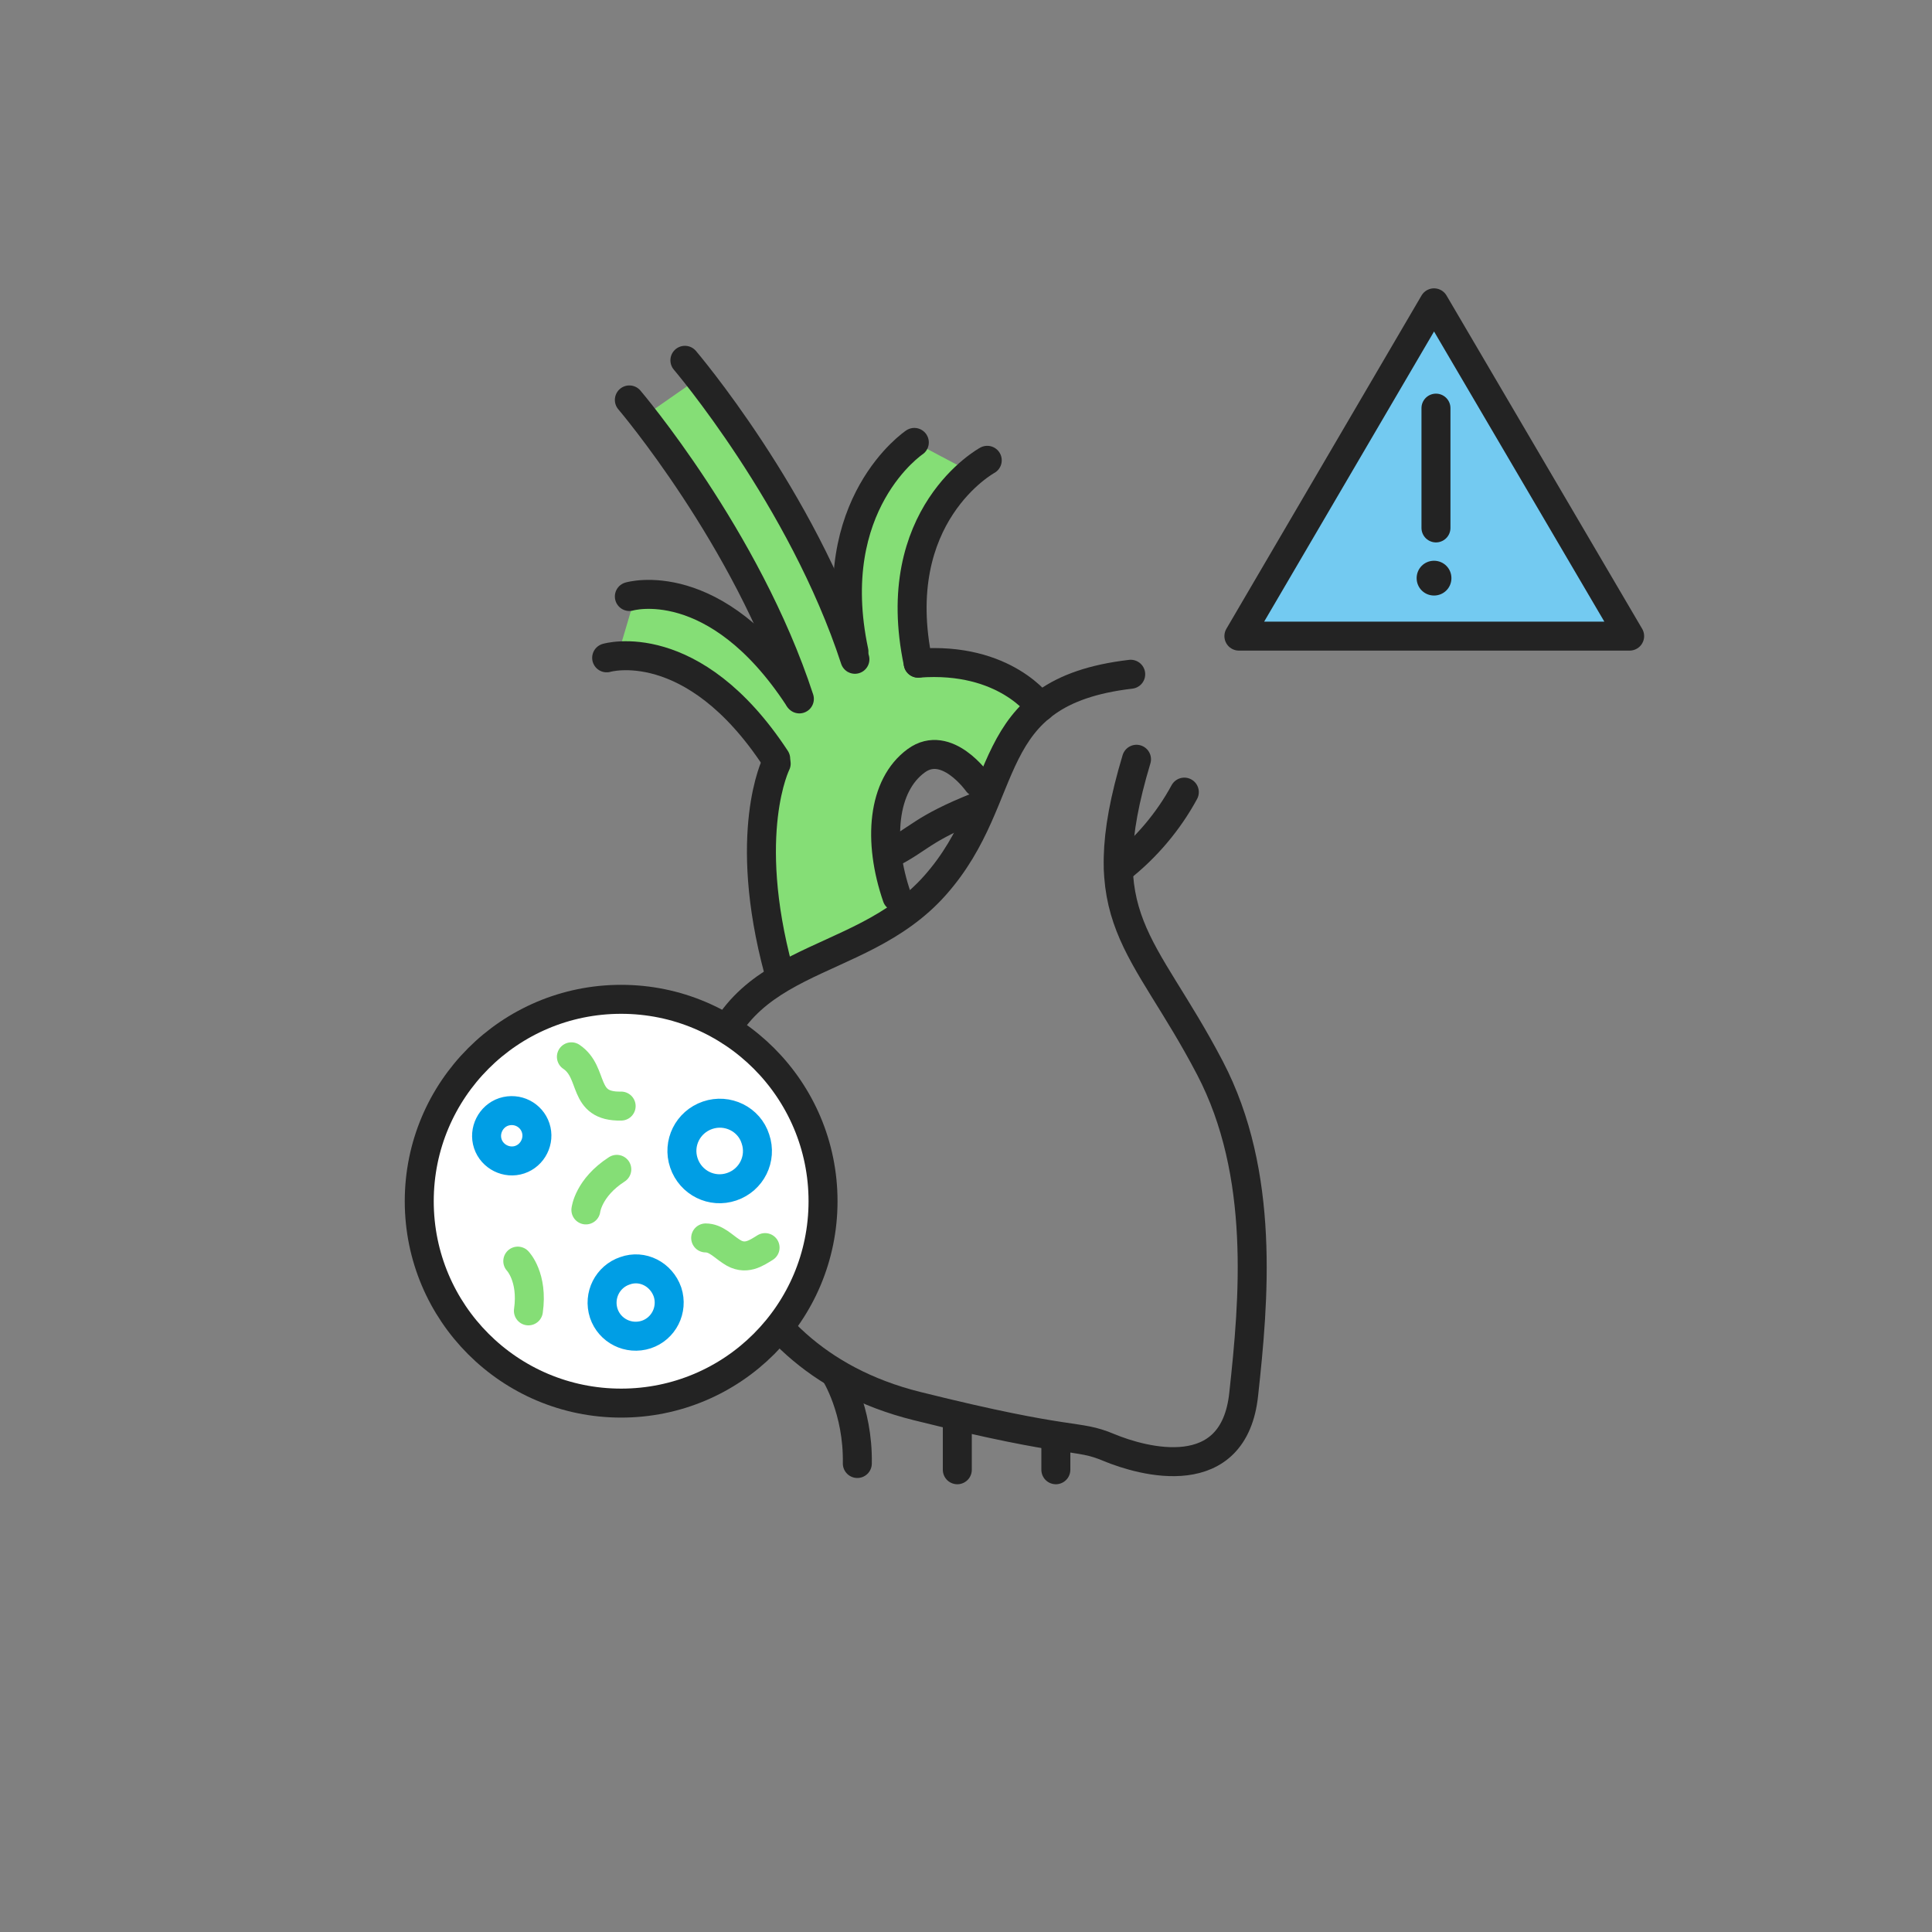 <svg width="400" height="400" viewBox="0 0 400 400" fill="none" xmlns="http://www.w3.org/2000/svg">
<rect x="0" y="0" width="400" height="400" fill="#808080" stroke="none"/>
<path d="M134.9 85.099L163.7 139.599C163.7 139.599 154.2 118.499 131.6 123.199L127.9 135.699C127.9 135.699 147.9 131.699 161.1 154.299C161.1 154.299 151.7 183.399 162.7 202.999L187.7 189.799C187.7 189.799 179 174.199 186.9 160.299C194.8 146.399 203 160.399 204.4 164.599L214.4 146.399C214.4 146.399 203 135.099 188.9 139.599C188.9 139.599 183.4 111.799 201.5 97.999L189.4 91.599C189.4 91.599 168.1 106.399 175.5 139.699C175.5 139.699 163.9 93.699 144.8 78.199L134.9 85.099Z" fill="#85DE76"/>
<path d="M234.101 139.598C202.401 143.298 210.201 164.598 193.601 183.298C177.301 201.698 150.101 196.498 145.801 226.698C144.001 239.198 147.701 280.598 189.801 291.098C222.701 299.298 222.701 296.798 229.601 299.698C236.601 302.598 255.501 307.898 257.501 288.598C259.601 269.298 262.001 243.098 250.501 221.098C236.701 194.698 225.301 190.498 235.301 157.198" stroke="#232323" stroke-width="6" stroke-miterlimit="10" stroke-linecap="round" stroke-linejoin="round"/>
<path d="M231.602 180C237.402 175.5 242.002 169.9 245.202 164" stroke="#232323" stroke-width="6" stroke-miterlimit="10" stroke-linecap="round" stroke-linejoin="round"/>
<path d="M202.7 166.898C190.6 171.698 190.5 173.698 184 176.898" stroke="#232323" stroke-width="6" stroke-miterlimit="10" stroke-linecap="round" stroke-linejoin="round"/>
<path d="M198.201 293.199V304.299" stroke="#232323" stroke-width="6" stroke-miterlimit="10" stroke-linecap="round" stroke-linejoin="round"/>
<path d="M218.602 304.298V297.398" stroke="#232323" stroke-width="6" stroke-miterlimit="10" stroke-linecap="round" stroke-linejoin="round"/>
<path d="M160.701 158.098C160.701 158.098 153.501 172.398 161.201 200.998" stroke="#232323" stroke-width="6" stroke-miterlimit="10" stroke-linecap="round" stroke-linejoin="round"/>
<path d="M204.4 95.301C204.4 95.301 183.6 106.601 190.1 137.301" stroke="#232323" stroke-width="6" stroke-miterlimit="10" stroke-linecap="round" stroke-linejoin="round"/>
<path d="M189.3 91.598C189.3 91.598 170.3 104.298 176.8 134.898" stroke="#232323" stroke-width="6" stroke-miterlimit="10" stroke-linecap="round" stroke-linejoin="round"/>
<path d="M125.602 136.198C125.602 136.198 143.402 130.898 160.602 157.098" stroke="#232323" stroke-width="6" stroke-miterlimit="10" stroke-linecap="round" stroke-linejoin="round"/>
<path d="M130.301 123.498C130.301 123.498 148.101 118.198 165.301 144.398" stroke="#232323" stroke-width="6" stroke-miterlimit="10" stroke-linecap="round" stroke-linejoin="round"/>
<path d="M172.9 284.301C172.9 284.301 177.7 291.801 177.5 303.001" stroke="#232323" stroke-width="6" stroke-miterlimit="10" stroke-linecap="round" stroke-linejoin="round"/>
<path d="M202.401 161.998C202.401 161.998 196.001 152.898 189.701 157.498C182.701 162.598 181.701 174.098 185.701 185.698" stroke="#232323" stroke-width="6" stroke-miterlimit="10" stroke-linecap="round" stroke-linejoin="round"/>
<path d="M215.402 146.4C215.402 146.4 208.202 135.9 190.102 137.3" stroke="#232323" stroke-width="6" stroke-miterlimit="10" stroke-linecap="round" stroke-linejoin="round"/>
<path d="M130.301 82.801C130.301 82.801 154.601 111.301 165.501 144.701" stroke="#232323" stroke-width="6" stroke-miterlimit="10" stroke-linecap="round" stroke-linejoin="round"/>
<path d="M141.801 74.598C141.801 74.598 166.101 103.098 177.001 136.498" stroke="#232323" stroke-width="6" stroke-miterlimit="10" stroke-linecap="round" stroke-linejoin="round"/>
<path d="M296.9 62.699L256.5 131.699H337.4L296.9 62.699Z" fill="#73CAF1" stroke="#232323" stroke-width="6" stroke-miterlimit="10" stroke-linecap="round" stroke-linejoin="round"/>
<path d="M297.301 84.5V109.3" stroke="#232323" stroke-width="6" stroke-miterlimit="10" stroke-linecap="round" stroke-linejoin="round"/>
<path d="M300.501 119.698C300.501 121.698 298.901 123.298 296.901 123.298C294.901 123.298 293.301 121.698 293.301 119.698C293.301 117.698 294.901 116.098 296.901 116.098C298.901 116.098 300.501 117.698 300.501 119.698Z" fill="#232323"/>
<path d="M86.801 248.698C86.801 225.598 105.501 206.898 128.601 206.898C151.701 206.898 170.401 225.598 170.401 248.698C170.401 271.798 151.701 290.498 128.601 290.498C105.501 290.498 86.801 271.798 86.801 248.698Z" fill="white" stroke="#232323" stroke-width="6" stroke-miterlimit="10" stroke-linecap="round" stroke-linejoin="round"/>
<path d="M110.9 233.499C111.8 236.199 110.3 239.199 107.6 240.099C104.9 240.999 101.9 239.499 101 236.799C100.1 234.099 101.6 231.099 104.3 230.199C107.1 229.299 110 230.799 110.9 233.499Z" stroke="#009EE5" stroke-width="6" stroke-miterlimit="10"/>
<path d="M156.401 235.798C157.801 239.898 155.601 244.298 151.501 245.698C147.401 247.098 143.001 244.898 141.601 240.798C140.201 236.698 142.401 232.298 146.501 230.898C150.601 229.498 155.101 231.698 156.401 235.798Z" stroke="#009EE5" stroke-width="6" stroke-miterlimit="10"/>
<path d="M138.201 267.5C139.401 271.2 137.401 275.1 133.801 276.3C130.101 277.5 126.201 275.5 125.001 271.9C123.801 268.2 125.801 264.3 129.401 263.1C133.001 261.8 136.901 263.8 138.201 267.5Z" stroke="#009EE5" stroke-width="6" stroke-miterlimit="10"/>
<path d="M107.201 261.102C107.201 261.102 110.401 264.402 109.401 271.402" stroke="#85DE76" stroke-width="6" stroke-miterlimit="10" stroke-linecap="round" stroke-linejoin="round"/>
<path d="M121.301 250.502C121.301 250.502 121.801 245.902 127.701 242.102" stroke="#85DE76" stroke-width="6" stroke-miterlimit="10" stroke-linecap="round" stroke-linejoin="round"/>
<path d="M158.402 258.301C156.602 259.401 154.302 261.101 151.402 259.101C149.702 258.001 148.202 256.301 146.102 256.301" stroke="#85DE76" stroke-width="6" stroke-miterlimit="10" stroke-linecap="round" stroke-linejoin="round"/>
<path d="M128.601 229.001C120.301 229.201 123.201 222.101 118.301 218.801" stroke="#85DE76" stroke-width="6" stroke-miterlimit="10" stroke-linecap="round" stroke-linejoin="round"/>
</svg>
